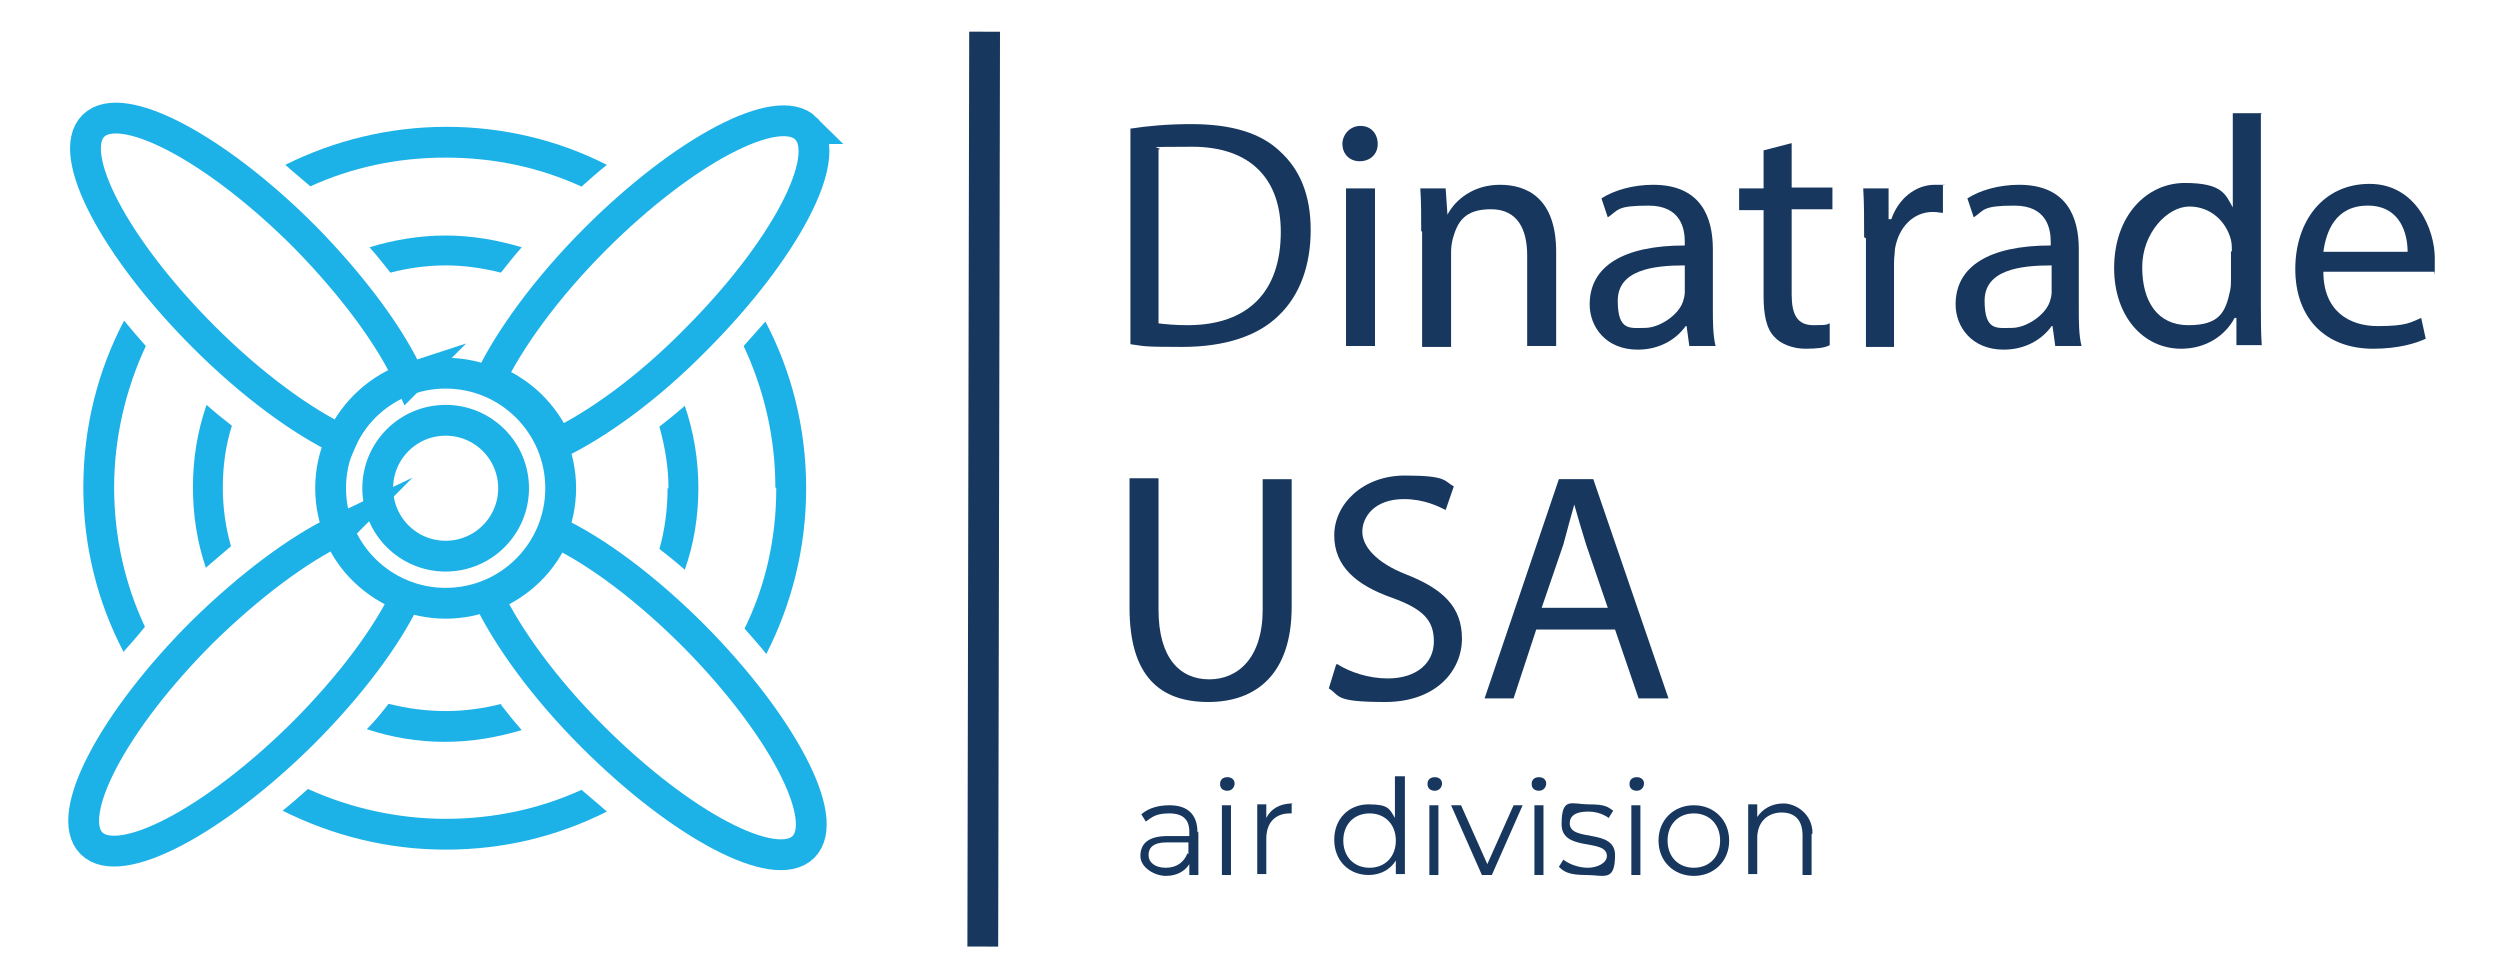 <?xml version="1.0" encoding="UTF-8"?>
<svg xmlns="http://www.w3.org/2000/svg" id="Capa_1" width="276" height="106" version="1.1" viewBox="0 0 276 106">
  <defs>
    <style>
      .st0 {
        fill: none;
        stroke: #1cb1e7;
      }

      .st0, .st1 {
        stroke-miterlimit: 10;
        stroke-width: 3.4px;
      }

      .st2, .st1 {
        fill: #17375e;
      }

      .st1 {
        stroke: #17375e;
      }

      .st3 {
        fill: #1cb1e7;
      }
    </style>
  </defs>
  <g>
    <path class="st2" d="M124.8,14.2c1.9-.3,4.2-.5,6.7-.5,4.5,0,7.7,1,9.8,3,2.2,2,3.4,4.8,3.4,8.7s-1.2,7.2-3.5,9.4c-2.3,2.3-6,3.5-10.7,3.5s-4.1-.1-5.7-.3V14.2ZM127.9,35.7c.8.1,1.9.2,3.2.2,6.7,0,10.3-3.7,10.3-10.3,0-5.7-3.2-9.4-9.8-9.4s-2.8.1-3.7.3v19.1Z"></path>
    <path class="st2" d="M152.1,15.9c0,1.1-.8,1.9-2,1.9s-1.9-.9-1.9-1.9.8-2,2-2,1.9.9,1.9,2ZM148.6,38.2v-17.4h3.2v17.4h-3.2Z"></path>
    <path class="st2" d="M156.9,25.5c0-1.8,0-3.3-.1-4.7h2.8l.2,2.9h0c.9-1.7,2.9-3.3,5.8-3.3s6.2,1.4,6.2,7.4v10.4h-3.2v-10c0-2.8-1-5.1-4-5.1s-3.7,1.5-4.2,3.2c-.1.4-.2.9-.2,1.5v10.5h-3.2v-12.7Z"></path>
    <path class="st2" d="M186.5,38.2l-.3-2.2h-.1c-1,1.4-2.8,2.6-5.3,2.6-3.5,0-5.3-2.5-5.3-5,0-4.2,3.7-6.5,10.5-6.5v-.4c0-1.4-.4-4-4-4s-3.3.5-4.5,1.3l-.7-2.1c1.4-.9,3.5-1.5,5.7-1.5,5.3,0,6.6,3.6,6.6,7.1v6.5c0,1.5,0,3,.3,4.2h-2.9ZM186,29.3c-3.5,0-7.4.5-7.4,3.9s1.4,3,3,3,3.7-1.4,4.2-2.9c.1-.3.2-.7.2-1v-3Z"></path>
    <path class="st2" d="M197.8,15.7v5h4.5v2.4h-4.5v9.4c0,2.2.6,3.4,2.4,3.4s1.4-.1,1.8-.2v2.4c-.5.3-1.4.4-2.7.4s-2.7-.5-3.4-1.3c-.9-.9-1.2-2.5-1.2-4.5v-9.5h-2.7v-2.4h2.7v-4.2l3.1-.8Z"></path>
    <path class="st2" d="M205.8,26.2c0-2.1,0-3.8-.1-5.4h2.8v3.4h.3c.8-2.3,2.7-3.8,4.8-3.8s.6,0,.9.1v3c-.3,0-.6-.1-1.1-.1-2.2,0-3.8,1.7-4.2,4.1,0,.4-.1.9-.1,1.5v9.3h-3.1v-12Z"></path>
    <path class="st2" d="M226.9,38.2l-.3-2.2h-.1c-1,1.4-2.8,2.6-5.3,2.6-3.5,0-5.3-2.5-5.3-5,0-4.2,3.7-6.5,10.5-6.5v-.4c0-1.4-.4-4-4-4s-3.3.5-4.5,1.3l-.7-2.1c1.4-.9,3.5-1.5,5.7-1.5,5.3,0,6.6,3.6,6.6,7.1v6.5c0,1.5,0,3,.3,4.2h-2.9ZM226.5,29.3c-3.5,0-7.4.5-7.4,3.9s1.4,3,3,3,3.7-1.4,4.2-2.9c.1-.3.2-.7.2-1v-3Z"></path>
    <path class="st2" d="M249.6,12.6v21c0,1.5,0,3.3.1,4.5h-2.8v-3h-.2c-1,1.9-3.1,3.4-5.9,3.4-4.2,0-7.4-3.6-7.4-8.9,0-5.8,3.6-9.4,7.8-9.4s4.5,1.3,5.3,2.7h0v-10.4h3.2ZM246.4,27.8c0-.4,0-.9-.1-1.3-.5-2-2.2-3.7-4.6-3.7s-5.2,2.9-5.2,6.7,1.7,6.4,5.1,6.4,4.1-1.4,4.6-3.8c.1-.4.1-.9.1-1.4v-3Z"></path>
    <path class="st2" d="M256.5,30c0,4.3,2.8,6,6,6s3.6-.4,4.8-.9l.5,2.3c-1.1.5-3,1.1-5.8,1.1-5.4,0-8.6-3.5-8.6-8.8s3.1-9.4,8.2-9.4,7.2,5,7.2,8.2,0,1.2-.1,1.5h-12.2ZM265.8,27.8c0-2-.8-5.1-4.4-5.1s-4.6,2.9-4.9,5.1h9.2Z"></path>
    <path class="st2" d="M127.9,52.9v14.4c0,5.4,2.4,7.7,5.6,7.7s5.9-2.4,5.9-7.7v-14.4h3.2v14.1c0,7.4-3.9,10.5-9.2,10.5s-8.7-2.8-8.7-10.4v-14.3h3.2Z"></path>
    <path class="st2" d="M147.6,73.3c1.4.9,3.5,1.6,5.6,1.6,3.2,0,5.1-1.7,5.1-4.1s-1.3-3.6-4.6-4.8c-4-1.4-6.4-3.5-6.4-6.9s3.1-6.6,7.8-6.6,4.3.6,5.4,1.2l-.9,2.6c-.8-.4-2.4-1.2-4.6-1.2-3.3,0-4.6,2-4.6,3.6s1.5,3.4,4.8,4.7c4.1,1.6,6.2,3.6,6.2,7.1s-2.8,7-8.5,7-4.9-.7-6.2-1.5l.8-2.6Z"></path>
    <path class="st2" d="M169.6,69.5l-2.5,7.6h-3.2l8.2-24.2h3.8l8.3,24.2h-3.3l-2.6-7.6h-8.6ZM177.5,67.1l-2.4-7c-.5-1.6-.9-3-1.3-4.4h0c-.4,1.4-.8,2.9-1.2,4.4l-2.4,7h7.3Z"></path>
  </g>
  <g>
    <path class="st2" d="M132.3,91.8v4.8h-1v-1.2c-.5.8-1.4,1.3-2.6,1.3s-2.8-.9-2.8-2.2.8-2.2,3-2.2h2.4v-.5c0-1.3-.7-2-2.2-2s-1.9.4-2.6.9l-.5-.8c.8-.7,1.9-1,3.1-1,2,0,3.1,1,3.1,3ZM131.2,94.3v-1.3h-2.4c-1.5,0-2,.6-2,1.4s.7,1.4,1.9,1.4,2-.6,2.4-1.6Z"></path>
    <path class="st2" d="M134.7,86.5c0-.4.3-.7.8-.7s.8.3.8.7-.3.8-.8.8-.8-.3-.8-.7ZM134.9,88.9h1v7.7h-1v-7.7Z"></path>
    <path class="st2" d="M142.6,88.8v1c0,0-.2,0-.2,0-1.6,0-2.6,1-2.6,2.8v3.9h-1v-7.7h1v1.5c.5-1,1.5-1.6,2.9-1.6Z"></path>
    <path class="st2" d="M155.1,85.7v10.8h-1v-1.5c-.6,1-1.7,1.6-3,1.6-2.2,0-3.8-1.6-3.8-3.9s1.6-3.9,3.8-3.9,2.3.5,2.9,1.5v-4.6h1ZM154.1,92.8c0-1.8-1.2-3-2.9-3s-2.9,1.2-2.9,3,1.2,3,2.9,3,2.9-1.2,2.9-3Z"></path>
    <path class="st2" d="M157.6,86.5c0-.4.3-.7.8-.7s.8.3.8.7-.3.8-.8.8-.8-.3-.8-.7ZM157.8,88.9h1v7.7h-1v-7.7Z"></path>
    <path class="st2" d="M168.1,88.9l-3.4,7.7h-1.1l-3.4-7.7h1.1l2.9,6.5,2.9-6.5h1Z"></path>
    <path class="st2" d="M169.1,86.5c0-.4.3-.7.8-.7s.8.3.8.7-.3.8-.8.8-.8-.3-.8-.7ZM169.4,88.9h1v7.7h-1v-7.7Z"></path>
    <path class="st2" d="M172.1,95.7l.5-.8c.6.5,1.7.9,2.7.9s2.1-.5,2.1-1.3c0-2-5-.4-5-3.5s1.1-2.2,3-2.2,2.1.3,2.7.7l-.5.8c-.7-.5-1.5-.7-2.3-.7-1.4,0-2,.5-2,1.3,0,2.1,5,.5,5,3.5s-1.2,2.2-3.2,2.2-2.5-.4-3.1-1Z"></path>
    <path class="st2" d="M179.9,86.5c0-.4.3-.7.8-.7s.8.3.8.7-.3.8-.8.8-.8-.3-.8-.7ZM180.1,88.9h1v7.7h-1v-7.7Z"></path>
    <path class="st2" d="M183.1,92.8c0-2.3,1.7-3.9,3.9-3.9s3.9,1.6,3.9,3.9-1.7,3.9-3.9,3.9-3.9-1.6-3.9-3.9ZM189.9,92.8c0-1.8-1.2-3-2.9-3s-2.9,1.2-2.9,3,1.2,3,2.9,3,2.9-1.2,2.9-3Z"></path>
    <path class="st2" d="M200,92.1v4.5h-1v-4.4c0-1.6-.8-2.5-2.3-2.5s-2.7,1-2.7,2.8v4h-1v-7.7h1v1.4c.6-.9,1.6-1.5,2.9-1.5s3.2,1.1,3.2,3.3Z"></path>
  </g>
  <line class="st1" x1="108.7" y1="3.5" x2="108.5" y2="104.5"></line>
  <g>
    <circle class="st0" cx="49.2" cy="53.9" r="7.5"></circle>
    <circle class="st0" cx="49.2" cy="53.9" r="12.7"></circle>
    <path class="st0" d="M89,14.2c-3.1-3.1-13.5,2.4-23.3,12.2-5.4,5.4-9.5,11.1-11.6,15.5,3.3,1.2,6,3.8,7.4,7.1,4.4-2.1,10-6.1,15.3-11.5,9.8-9.8,15.3-20.2,12.2-23.3Z"></path>
    <path class="st0" d="M45.2,41.8c-2-4.5-6.2-10.2-11.6-15.7-9.8-9.8-20.2-15.3-23.3-12.2-3.1,3.1,2.4,13.5,12.2,23.3,5.3,5.3,10.8,9.3,15.2,11.4,1.4-3.2,4.2-5.8,7.6-6.9Z"></path>
    <path class="st0" d="M37.4,58.5c-4.4,2.1-9.8,6.1-15.1,11.3-9.8,9.8-15.3,20.2-12.2,23.3s13.5-2.4,23.3-12.1c5.3-5.3,9.3-10.7,11.4-15.1-3.4-1.3-6.2-3.9-7.5-7.3Z"></path>
    <path class="st0" d="M76.6,70.2c-5.3-5.3-10.8-9.4-15.3-11.5-1.3,3.3-4,5.9-7.4,7.2,2.1,4.4,6.1,10,11.5,15.4,9.8,9.8,20.2,15.3,23.3,12.2,3.1-3.1-2.4-13.5-12.1-23.3Z"></path>
    <g>
      <path class="st3" d="M13.6,72c.8-.9,1.6-1.8,2.4-2.8-2.2-4.7-3.4-9.9-3.4-15.4s1.3-10.9,3.5-15.6c-.7-.8-1.5-1.7-2.4-2.8-2.9,5.5-4.5,11.8-4.5,18.4s1.6,12.7,4.4,18.1Z"></path>
      <path class="st3" d="M85.7,53.9c0,5.6-1.2,10.8-3.5,15.5.8.9,1.6,1.8,2.4,2.8,2.8-5.5,4.4-11.7,4.4-18.3s-1.6-12.9-4.5-18.4c-.8.9-1.6,1.8-2.4,2.7,2.2,4.7,3.5,10,3.5,15.6Z"></path>
      <path class="st3" d="M34.2,20.6c4.6-2.1,9.6-3.2,15-3.2s10.4,1.1,15,3.2c.9-.8,1.8-1.6,2.8-2.4-5.3-2.7-11.4-4.2-17.7-4.2s-12.4,1.5-17.8,4.2c1,.9,2,1.7,2.8,2.4Z"></path>
      <path class="st3" d="M64.2,87.2c-4.6,2.1-9.7,3.2-15,3.2s-10.6-1.2-15.2-3.3c-.9.8-1.8,1.6-2.8,2.4,5.4,2.7,11.5,4.3,18,4.3s12.4-1.5,17.8-4.2c-1-.9-2-1.7-2.8-2.4Z"></path>
    </g>
    <g>
      <path class="st3" d="M73.7,53.9c0,2.3-.3,4.6-.9,6.7.9.7,1.9,1.5,2.8,2.3,1-2.8,1.5-5.9,1.5-9s-.5-6.2-1.5-9.1c-.9.8-1.9,1.6-2.8,2.3.6,2.2,1,4.4,1,6.8Z"></path>
      <path class="st3" d="M22.7,62.7c.9-.8,1.9-1.6,2.8-2.4-.6-2.1-.9-4.2-.9-6.5s.3-4.6,1-6.8c-.9-.7-1.9-1.5-2.8-2.3-1,2.9-1.5,5.9-1.5,9.1s.5,6.1,1.4,8.8Z"></path>
      <path class="st3" d="M55.4,77.7c-2,.5-4,.8-6.2.8s-4.3-.3-6.3-.8c-.7.9-1.5,1.9-2.4,2.8,2.7.9,5.6,1.4,8.6,1.4s5.8-.5,8.5-1.3c-.8-.9-1.6-1.9-2.3-2.8Z"></path>
      <path class="st3" d="M43.1,30.1c1.9-.5,4-.8,6.1-.8s4.1.3,6.1.8c.7-.9,1.5-1.9,2.3-2.8-2.7-.8-5.5-1.3-8.4-1.3s-5.8.5-8.4,1.3c.8.9,1.6,1.9,2.3,2.8Z"></path>
    </g>
  </g>
</svg>

